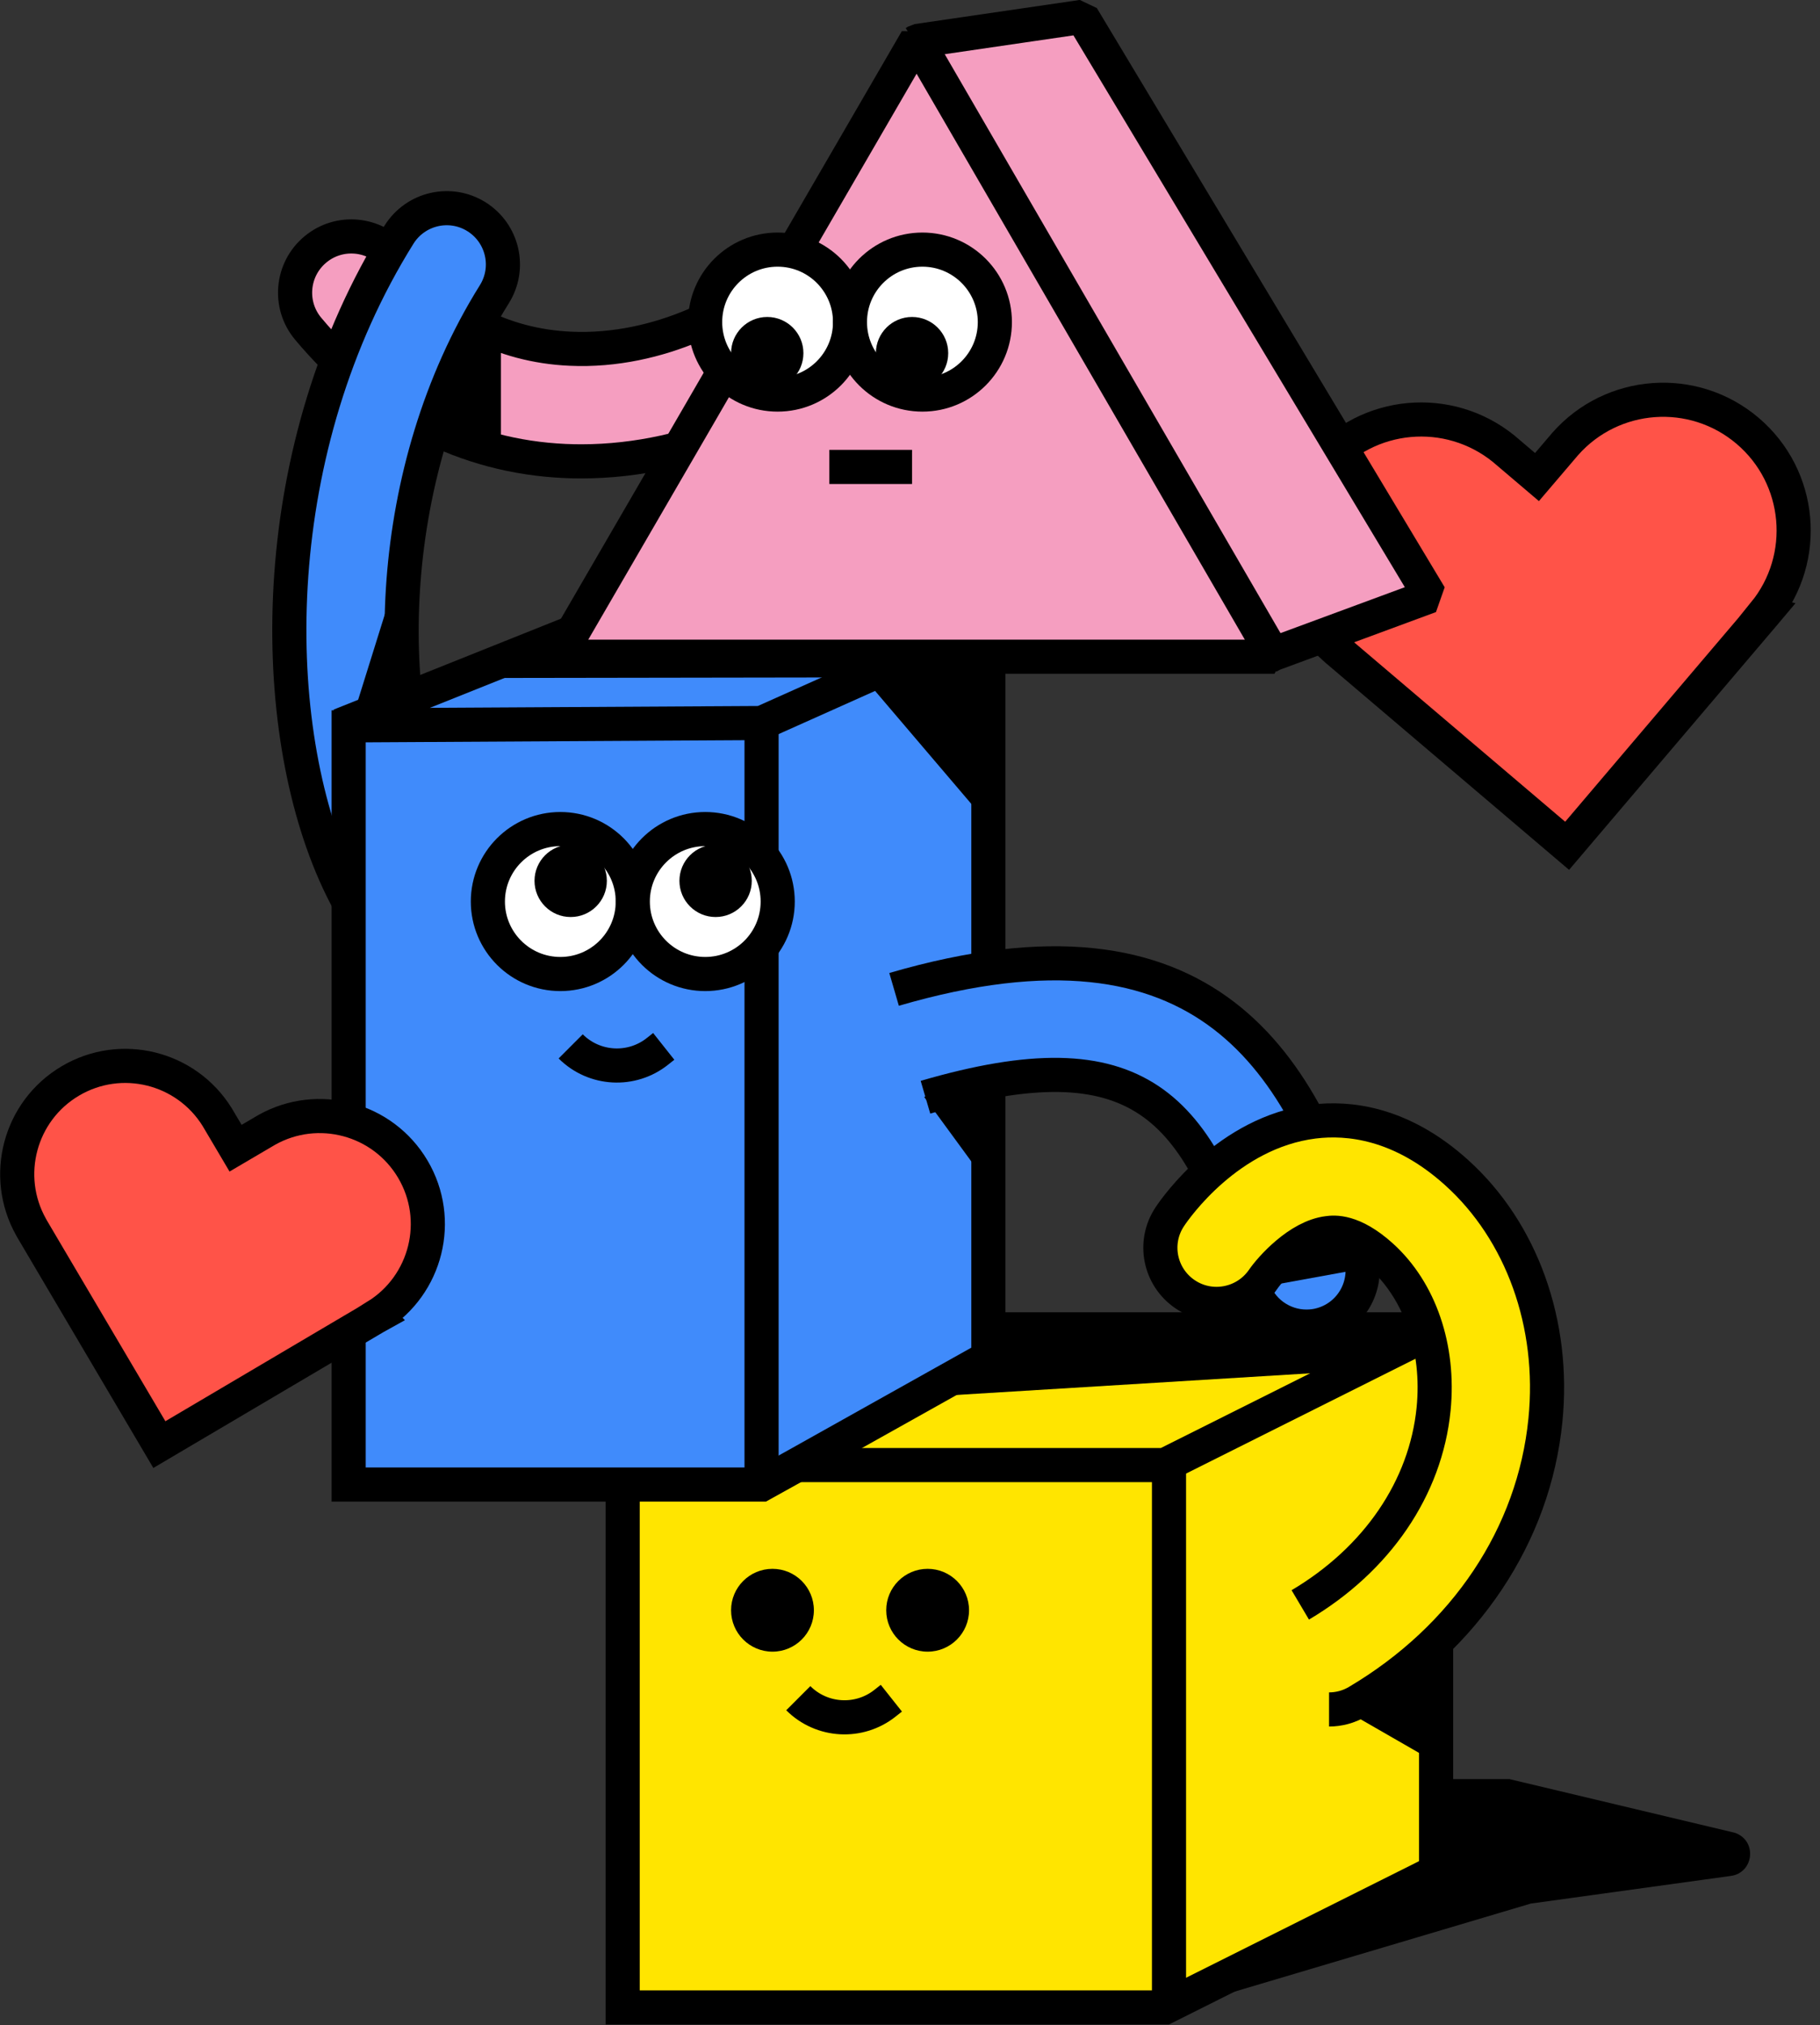 <svg width="160" height="178" viewBox="0 0 160 178" fill="none" xmlns="http://www.w3.org/2000/svg">
<rect x="0" y="0" width="160" height="178" fill="#333333" stroke="none"/>
<g clip-path="url(#clip0_453_12950)">
<path d="M55.28 177.13H101.54L134.58 167.31L152.17 164.88C154.13 164.61 154.49 161.93 152.67 161.15C152.57 161.11 152.46 161.07 152.35 161.05L132.69 156.37H115.46L55.27 177.14L55.28 177.13Z" fill="black"/>
<path d="M155.11 53.88C159.04 49.04 158.41 41.93 153.64 37.87C148.86 33.81 141.74 34.34 137.61 39.01L135.12 41.93L132.19 39.44C127.35 35.52 120.24 36.14 116.18 40.92C112.12 45.7 112.65 52.82 117.32 56.95L117.51 57.12L120.25 59.45L137.77 74.34L152.66 56.82L154.99 54.08L155.15 53.89L155.11 53.88Z" fill="#FF5348" stroke="black" stroke-width="3" stroke-miterlimit="10"/>
<path d="M51.11 40.55C50.63 40.55 50.16 40.54 49.68 40.52C40.92 40.13 33.11 36.1 27.09 28.89C25.34 26.8 25.62 23.68 27.72 21.93C29.81 20.18 32.93 20.46 34.68 22.56C38.94 27.66 44.14 30.38 50.13 30.65C58.07 31.02 65.11 26.99 67.9 24.21C69.83 22.28 72.96 22.28 74.89 24.21C76.82 26.14 76.82 29.27 74.89 31.19C70.13 35.95 61.06 40.55 51.12 40.55H51.11Z" fill="#F59EC0" stroke="black" stroke-width="3" stroke-miterlimit="10"/>
<path d="M45.21 90.42C44.91 90.42 44.6 90.39 44.29 90.33C38.03 89.16 32.75 84.33 29.42 76.73C23.39 62.99 23.4 39.31 35.08 20.62C36.53 18.31 39.57 17.6 41.89 19.05C44.2 20.5 44.91 23.54 43.46 25.86C33.7 41.47 33.6 61.68 38.46 72.76C39.61 75.37 42.13 79.87 46.1 80.62C48.78 81.12 50.55 83.7 50.04 86.39C49.59 88.76 47.52 90.42 45.19 90.42H45.21Z" fill="#408BFB" stroke="black" stroke-width="3" stroke-miterlimit="10"/>
<path d="M54.74 121.17C54.74 121.17 54.9 178.07 54.9 176.98C54.9 175.89 101.68 176.98 101.68 176.98L125.61 165.01L126.7 117.14L71.51 115.65L54.74 121.16V121.17Z" fill="#FFE500"/>
<path d="M54.74 128.77V130.48V176.44H102.41L126.25 164.51V116.84V115.66" stroke="black" stroke-width="3" stroke-miterlimit="10"/>
<path d="M64.4 128.77H102.41L126.25 116.84H81.26" stroke="black" stroke-width="3" stroke-linejoin="bevel"/>
<path d="M53.1 53.21L30.15 63.84V130.2H67.13L86.72 119.32L86.89 53.77L53.1 53.21Z" fill="#408BFB"/>
<path d="M86.89 57.72V116.84V119.33L70.03 128.77L66.95 130.48H46.3H30.65V63.55V62.43" stroke="black" stroke-width="3" stroke-miterlimit="10"/>
<path d="M79.98 57.72L66.95 63.55L29.89 63.76L50.99 55.32" stroke="black" stroke-width="3" stroke-linejoin="bevel"/>
<path d="M66.95 130.48V128.77V118.44V63.55" stroke="black" stroke-width="3" stroke-miterlimit="10"/>
<path d="M94.72 1.48L80.21 4.55L67.45 26.11L61.26 36.56L48.66 57.86H111.76L125.72 52.06L94.72 1.48Z" fill="#F59EC0"/>
<path d="M80.43 3.73H80.44L80.64 3.6L95.14 1.48L125.72 52.39L111.91 57.49L111.49 57.72" stroke="black" stroke-width="3" stroke-linejoin="bevel"/>
<path d="M80.58 3.49L96.31 30.61L112.04 57.72H80.58H49.11L61.36 36.62L64.84 30.61L66.65 27.49L80.58 3.49Z" stroke="black" stroke-width="3" stroke-linejoin="bevel"/>
<path d="M102.77 129.11V177" stroke="black" stroke-width="3" stroke-miterlimit="10"/>
<path d="M78.6 86.96C106.23 78.9 114.63 93.4 119.59 110.27C120.36 112.89 118.86 115.63 116.25 116.4C115.79 116.54 115.32 116.6 114.85 116.6C112.72 116.6 110.75 115.21 110.11 113.05C105.43 97.13 100.16 90.95 81.36 96.44" fill="#408BFB"/>
<path d="M78.6 86.96C106.23 78.9 114.63 93.4 119.59 110.27C120.36 112.89 118.86 115.63 116.25 116.4C115.79 116.54 115.32 116.6 114.85 116.6C112.72 116.6 110.75 115.21 110.11 113.05C105.43 97.13 100.16 90.95 81.36 96.44" stroke="black" stroke-width="3" stroke-miterlimit="10"/>
<path d="M114.31 141.06C121.06 137.06 125.34 130.79 126.03 123.85C126.56 118.49 124.84 113.46 121.43 110.39C118.91 108.12 117.28 108.31 116.74 108.38C114.16 108.69 111.7 111.49 111.04 112.45C109.5 114.69 106.44 115.28 104.19 113.76C101.94 112.24 101.33 109.2 102.84 106.94C103.34 106.18 107.98 99.52 115.48 98.58C118.52 98.2 123.17 98.66 128.04 103.05C133.78 108.22 136.71 116.36 135.86 124.83C134.85 134.93 128.84 143.94 119.35 149.56C118.56 150.03 117.69 150.25 116.84 150.25" fill="#FFE500"/>
<path d="M114.31 141.06C121.06 137.06 125.34 130.79 126.03 123.85C126.56 118.49 124.84 113.46 121.43 110.39C118.91 108.12 117.28 108.31 116.74 108.38C114.16 108.69 111.7 111.49 111.04 112.45C109.5 114.69 106.44 115.28 104.19 113.76C101.94 112.24 101.33 109.2 102.84 106.94C103.34 106.18 107.98 99.52 115.48 98.58C118.52 98.2 123.17 98.66 128.04 103.05C133.78 108.22 136.71 116.36 135.86 124.83C134.85 134.93 128.84 143.94 119.35 149.56C118.56 150.03 117.69 150.25 116.84 150.25" stroke="black" stroke-width="3" stroke-miterlimit="10"/>
<path d="M118.06 150.22L125.85 154.7V144.69L118.06 150.22Z" fill="black"/>
<path d="M81.24 96.41L85.96 102.86L86.73 95.13L81.24 96.41Z" fill="black"/>
<path d="M43.47 59.59L75.92 59.54L86.73 72.23L86.9 57.7H49.14V55.81L43.47 59.59Z" fill="black"/>
<path d="M35.92 47.31L31.2 62.42L35.56 60.7L35.92 47.31Z" fill="black"/>
<path d="M80.29 122.84L119 120.47L123.35 117.34H88.24L86.89 119.33L80.29 122.84Z" fill="black"/>
<path d="M109.74 113.34L119.74 111.52L118.83 108.79C118.83 108.79 115.33 106.79 115.19 107.88C115.05 108.97 109.73 113.34 109.73 113.34H109.74Z" fill="black"/>
<path d="M42.45 28.88L44.04 29.68V40.03L37.94 37.91L42.45 28.88Z" fill="black"/>
<path d="M68.36 34.68C71.878 34.68 74.73 31.828 74.73 28.31C74.73 24.792 71.878 21.94 68.36 21.94C64.842 21.94 61.99 24.792 61.99 28.31C61.99 31.828 64.842 34.68 68.36 34.68Z" fill="white" stroke="black" stroke-width="3" stroke-miterlimit="10"/>
<path d="M67.45 34.22C69.206 34.22 70.63 32.796 70.63 31.04C70.63 29.284 69.206 27.86 67.45 27.86C65.694 27.86 64.27 29.284 64.27 31.04C64.27 32.796 65.694 34.22 67.45 34.22Z" fill="black"/>
<path d="M81.09 34.68C84.608 34.68 87.46 31.828 87.46 28.31C87.46 24.792 84.608 21.94 81.09 21.94C77.572 21.94 74.72 24.792 74.72 28.31C74.72 31.828 77.572 34.68 81.09 34.68Z" fill="white" stroke="black" stroke-width="3" stroke-miterlimit="10"/>
<path d="M80.18 34.22C81.936 34.22 83.36 32.796 83.36 31.04C83.36 29.284 81.936 27.86 80.18 27.86C78.424 27.86 77 29.284 77 31.04C77 32.796 78.424 34.22 80.18 34.22Z" fill="black"/>
<path d="M49.26 85.61C52.778 85.61 55.63 82.758 55.63 79.24C55.63 75.722 52.778 72.87 49.26 72.87C45.742 72.87 42.89 75.722 42.89 79.24C42.89 82.758 45.742 85.61 49.26 85.61Z" fill="white" stroke="black" stroke-width="3" stroke-miterlimit="10"/>
<path d="M50.17 80.6C51.926 80.6 53.35 79.176 53.35 77.42C53.35 75.663 51.926 74.24 50.17 74.24C48.414 74.24 46.99 75.663 46.99 77.42C46.99 79.176 48.414 80.6 50.17 80.6Z" fill="black"/>
<path d="M62 85.61C65.518 85.61 68.37 82.758 68.37 79.24C68.37 75.722 65.518 72.87 62 72.87C58.482 72.87 55.63 75.722 55.63 79.24C55.63 82.758 58.482 85.61 62 85.61Z" fill="white" stroke="black" stroke-width="3" stroke-miterlimit="10"/>
<path d="M62.91 80.6C64.666 80.6 66.09 79.176 66.09 77.42C66.09 75.663 64.666 74.24 62.91 74.24C61.154 74.24 59.73 75.663 59.73 77.42C59.73 79.176 61.154 80.6 62.91 80.6Z" fill="black"/>
<path d="M72.91 41.04H80.18" stroke="black" stroke-width="3" stroke-miterlimit="10"/>
<path d="M50.17 91.97C52.24 94.04 55.54 94.22 57.82 92.39L58.35 91.97" stroke="black" stroke-width="3" stroke-miterlimit="10"/>
<path d="M70.18 149.26C72.25 151.33 75.55 151.51 77.83 149.68L78.36 149.26" stroke="black" stroke-width="3" stroke-miterlimit="10"/>
<path d="M67.91 145.17C69.92 145.17 71.55 143.54 71.55 141.53C71.55 139.52 69.92 137.89 67.91 137.89C65.9 137.89 64.27 139.52 64.27 141.53C64.27 143.54 65.9 145.17 67.91 145.17Z" fill="black"/>
<path d="M81.55 145.17C83.561 145.17 85.19 143.54 85.19 141.53C85.19 139.52 83.561 137.89 81.55 137.89C79.54 137.89 77.91 139.52 77.91 141.53C77.91 143.54 79.54 145.17 81.55 145.17Z" fill="black"/>
<path d="M33.11 115.67C37.49 112.95 38.93 107.22 36.29 102.76C33.65 98.3 27.94 96.79 23.45 99.31L20.71 100.92L19.09 98.18C16.37 93.8 10.64 92.37 6.18 95.01C1.72 97.65 0.21 103.36 2.73 107.85L2.83 108.03L4.34 110.59L14.01 126.97L30.39 117.3L32.95 115.79L33.13 115.69L33.11 115.67Z" fill="#FF5348" stroke="black" stroke-width="3" stroke-miterlimit="10"/>
</g>
<defs>
<clipPath id="clip0_453_12950">
<rect width="159.19" height="177.94" fill="white"/>
</clipPath>
</defs>
</svg>
